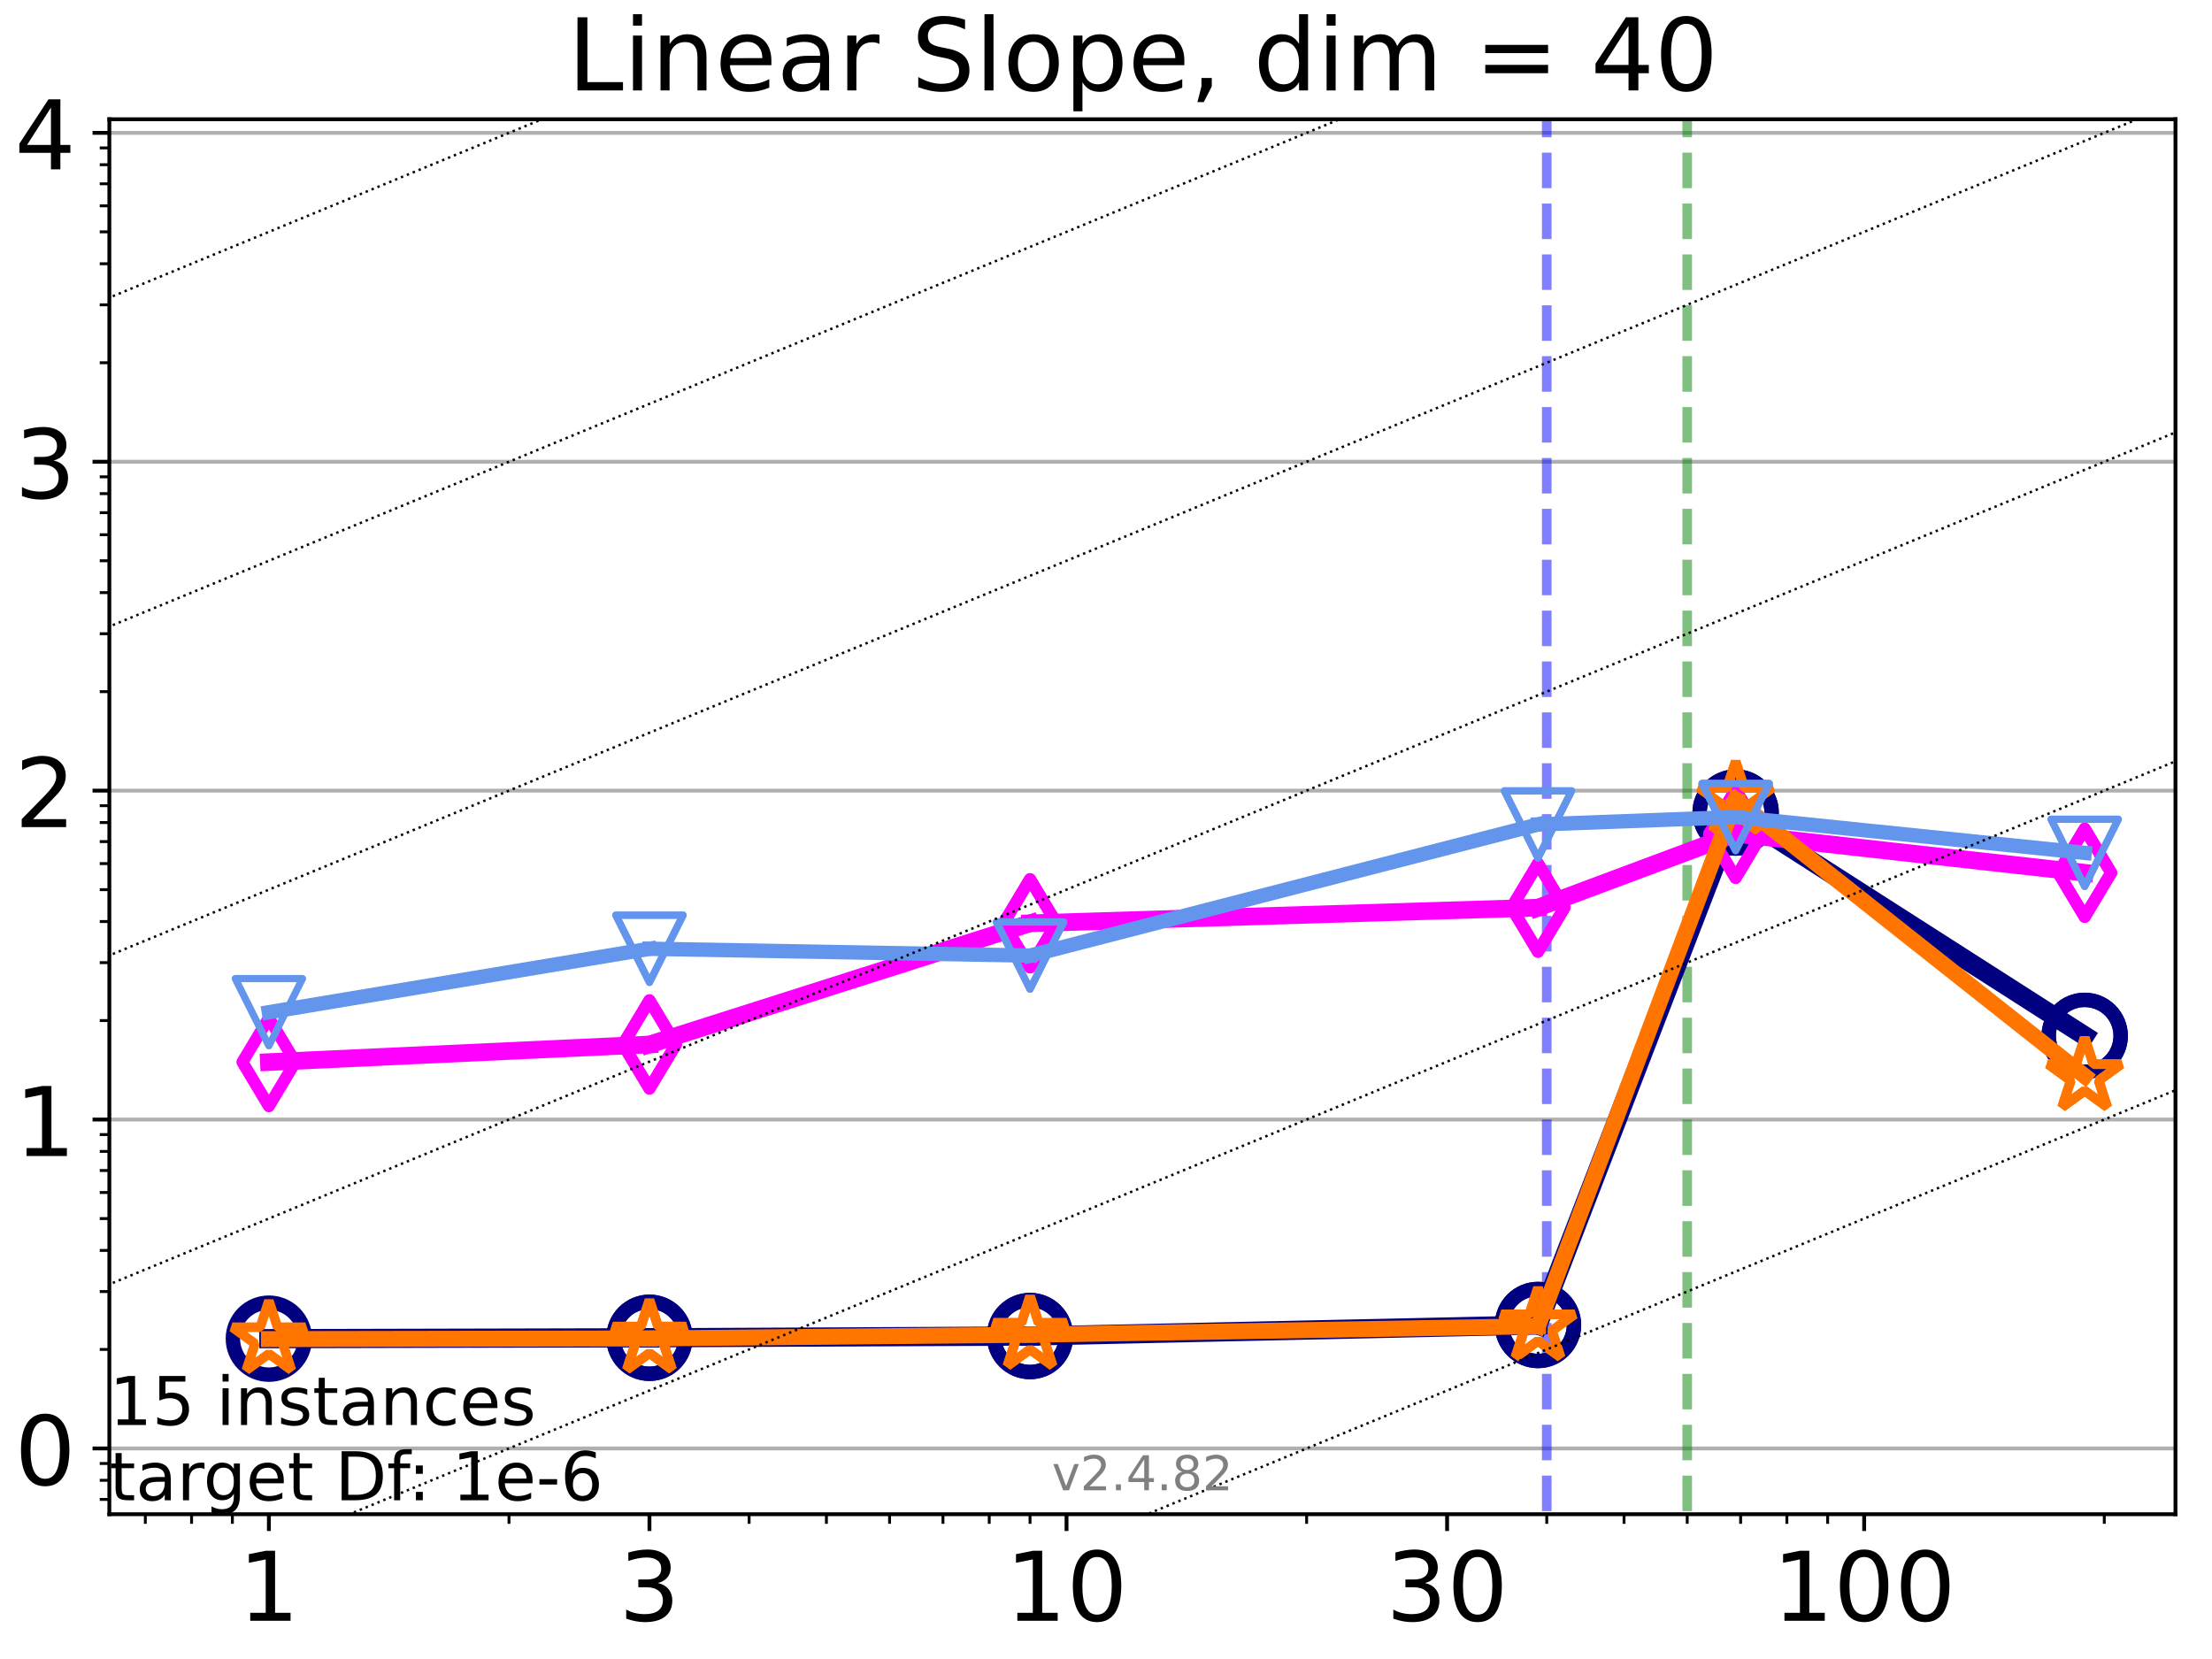 <?xml version="1.0" encoding="utf-8" standalone="no"?>
<!DOCTYPE svg PUBLIC "-//W3C//DTD SVG 1.1//EN"
  "http://www.w3.org/Graphics/SVG/1.1/DTD/svg11.dtd">
<!-- Created with matplotlib (https://matplotlib.org/) -->
<svg height="345.6pt" version="1.1" viewBox="0 0 460.8 345.6" width="460.8pt" xmlns="http://www.w3.org/2000/svg" xmlns:xlink="http://www.w3.org/1999/xlink">
 <defs>
  <style type="text/css">*{stroke-linecap:butt;stroke-linejoin:round;}</style>
 </defs>
 <g id="figure_1">
  <g id="patch_1">
   <path d="M 0 345.6 
L 460.8 345.6 
L 460.8 0 
L 0 0 
z
" style="fill:#ffffff;"/>
  </g>
  <g id="axes_1">
   <g id="patch_2">
    <path d="M 22.78 315.44 
L 453.192 315.44 
L 453.192 24.84 
L 22.78 24.84 
z
" style="fill:#ffffff;"/>
   </g>
   <g id="matplotlib.axis_1">
    <g id="xtick_1">
     <g id="line2d_1">
      <defs>
       <path d="M 0 0 
L 0 3.5 
" id="m6330039341" style="stroke:#000000;stroke-width:0.8;"/>
      </defs>
      <g>
       <use style="stroke:#000000;stroke-width:0.8;" x="56.013" xlink:href="#m6330039341" y="315.44"/>
      </g>
     </g>
     <g id="text_1">
      <!-- 1 -->
      <g transform="translate(49.65 337.637)scale(0.2 -0.2)">
       <defs>
        <path d="M 12.406 8.297 
L 28.516 8.297 
L 28.516 63.922 
L 10.984 60.406 
L 10.984 69.391 
L 28.422 72.906 
L 38.281 72.906 
L 38.281 8.297 
L 54.391 8.297 
L 54.391 0 
L 12.406 0 
z
" id="DejaVuSans-49"/>
       </defs>
       <use xlink:href="#DejaVuSans-49"/>
      </g>
     </g>
    </g>
    <g id="xtick_2">
     <g id="line2d_2">
      <g>
       <use style="stroke:#000000;stroke-width:0.8;" x="135.293" xlink:href="#m6330039341" y="315.44"/>
      </g>
     </g>
     <g id="text_2">
      <!-- 3 -->
      <g transform="translate(128.931 337.637)scale(0.2 -0.2)">
       <defs>
        <path d="M 40.578 39.312 
Q 47.656 37.797 51.625 33 
Q 55.609 28.219 55.609 21.188 
Q 55.609 10.406 48.188 4.484 
Q 40.766 -1.422 27.094 -1.422 
Q 22.516 -1.422 17.656 -0.516 
Q 12.797 0.391 7.625 2.203 
L 7.625 11.719 
Q 11.719 9.328 16.594 8.109 
Q 21.484 6.891 26.812 6.891 
Q 36.078 6.891 40.938 10.547 
Q 45.797 14.203 45.797 21.188 
Q 45.797 27.641 41.281 31.266 
Q 36.766 34.906 28.719 34.906 
L 20.219 34.906 
L 20.219 43.016 
L 29.109 43.016 
Q 36.375 43.016 40.234 45.922 
Q 44.094 48.828 44.094 54.297 
Q 44.094 59.906 40.109 62.906 
Q 36.141 65.922 28.719 65.922 
Q 24.656 65.922 20.016 65.031 
Q 15.375 64.156 9.812 62.312 
L 9.812 71.094 
Q 15.438 72.656 20.344 73.438 
Q 25.25 74.219 29.594 74.219 
Q 40.828 74.219 47.359 69.109 
Q 53.906 64.016 53.906 55.328 
Q 53.906 49.266 50.438 45.094 
Q 46.969 40.922 40.578 39.312 
z
" id="DejaVuSans-51"/>
       </defs>
       <use xlink:href="#DejaVuSans-51"/>
      </g>
     </g>
    </g>
    <g id="xtick_3">
     <g id="line2d_3">
      <g>
       <use style="stroke:#000000;stroke-width:0.8;" x="222.177" xlink:href="#m6330039341" y="315.44"/>
      </g>
     </g>
     <g id="text_3">
      <!-- 10 -->
      <g transform="translate(209.452 337.637)scale(0.2 -0.2)">
       <defs>
        <path d="M 31.781 66.406 
Q 24.172 66.406 20.328 58.906 
Q 16.5 51.422 16.5 36.375 
Q 16.5 21.391 20.328 13.891 
Q 24.172 6.391 31.781 6.391 
Q 39.453 6.391 43.281 13.891 
Q 47.125 21.391 47.125 36.375 
Q 47.125 51.422 43.281 58.906 
Q 39.453 66.406 31.781 66.406 
z
M 31.781 74.219 
Q 44.047 74.219 50.516 64.516 
Q 56.984 54.828 56.984 36.375 
Q 56.984 17.969 50.516 8.266 
Q 44.047 -1.422 31.781 -1.422 
Q 19.531 -1.422 13.062 8.266 
Q 6.594 17.969 6.594 36.375 
Q 6.594 54.828 13.062 64.516 
Q 19.531 74.219 31.781 74.219 
z
" id="DejaVuSans-48"/>
       </defs>
       <use xlink:href="#DejaVuSans-49"/>
       <use x="63.623" xlink:href="#DejaVuSans-48"/>
      </g>
     </g>
    </g>
    <g id="xtick_4">
     <g id="line2d_4">
      <g>
       <use style="stroke:#000000;stroke-width:0.8;" x="301.457" xlink:href="#m6330039341" y="315.44"/>
      </g>
     </g>
     <g id="text_4">
      <!-- 30 -->
      <g transform="translate(288.732 337.637)scale(0.2 -0.2)">
       <use xlink:href="#DejaVuSans-51"/>
       <use x="63.623" xlink:href="#DejaVuSans-48"/>
      </g>
     </g>
    </g>
    <g id="xtick_5">
     <g id="line2d_5">
      <g>
       <use style="stroke:#000000;stroke-width:0.8;" x="388.341" xlink:href="#m6330039341" y="315.44"/>
      </g>
     </g>
     <g id="text_5">
      <!-- 100 -->
      <g transform="translate(369.253 337.637)scale(0.2 -0.2)">
       <use xlink:href="#DejaVuSans-49"/>
       <use x="63.623" xlink:href="#DejaVuSans-48"/>
       <use x="127.246" xlink:href="#DejaVuSans-48"/>
      </g>
     </g>
    </g>
    <g id="xtick_6">
     <g id="line2d_6">
      <defs>
       <path d="M 0 0 
L 0 2 
" id="m40f0448a0d" style="stroke:#000000;stroke-width:0.6;"/>
      </defs>
      <g>
       <use style="stroke:#000000;stroke-width:0.6;" x="30.274" xlink:href="#m40f0448a0d" y="315.44"/>
      </g>
     </g>
    </g>
    <g id="xtick_7">
     <g id="line2d_7">
      <g>
       <use style="stroke:#000000;stroke-width:0.6;" x="39.91" xlink:href="#m40f0448a0d" y="315.44"/>
      </g>
     </g>
    </g>
    <g id="xtick_8">
     <g id="line2d_8">
      <g>
       <use style="stroke:#000000;stroke-width:0.6;" x="48.41" xlink:href="#m40f0448a0d" y="315.44"/>
      </g>
     </g>
    </g>
    <g id="xtick_9">
     <g id="line2d_9">
      <g>
       <use style="stroke:#000000;stroke-width:0.6;" x="106.033" xlink:href="#m40f0448a0d" y="315.44"/>
      </g>
     </g>
    </g>
    <g id="xtick_10">
     <g id="line2d_10">
      <g>
       <use style="stroke:#000000;stroke-width:0.6;" x="156.053" xlink:href="#m40f0448a0d" y="315.44"/>
      </g>
     </g>
    </g>
    <g id="xtick_11">
     <g id="line2d_11">
      <g>
       <use style="stroke:#000000;stroke-width:0.6;" x="172.156" xlink:href="#m40f0448a0d" y="315.44"/>
      </g>
     </g>
    </g>
    <g id="xtick_12">
     <g id="line2d_12">
      <g>
       <use style="stroke:#000000;stroke-width:0.6;" x="185.313" xlink:href="#m40f0448a0d" y="315.44"/>
      </g>
     </g>
    </g>
    <g id="xtick_13">
     <g id="line2d_13">
      <g>
       <use style="stroke:#000000;stroke-width:0.6;" x="196.438" xlink:href="#m40f0448a0d" y="315.44"/>
      </g>
     </g>
    </g>
    <g id="xtick_14">
     <g id="line2d_14">
      <g>
       <use style="stroke:#000000;stroke-width:0.6;" x="206.074" xlink:href="#m40f0448a0d" y="315.44"/>
      </g>
     </g>
    </g>
    <g id="xtick_15">
     <g id="line2d_15">
      <g>
       <use style="stroke:#000000;stroke-width:0.6;" x="214.574" xlink:href="#m40f0448a0d" y="315.44"/>
      </g>
     </g>
    </g>
    <g id="xtick_16">
     <g id="line2d_16">
      <g>
       <use style="stroke:#000000;stroke-width:0.6;" x="272.197" xlink:href="#m40f0448a0d" y="315.44"/>
      </g>
     </g>
    </g>
    <g id="xtick_17">
     <g id="line2d_17">
      <g>
       <use style="stroke:#000000;stroke-width:0.6;" x="322.217" xlink:href="#m40f0448a0d" y="315.44"/>
      </g>
     </g>
    </g>
    <g id="xtick_18">
     <g id="line2d_18">
      <g>
       <use style="stroke:#000000;stroke-width:0.6;" x="338.32" xlink:href="#m40f0448a0d" y="315.44"/>
      </g>
     </g>
    </g>
    <g id="xtick_19">
     <g id="line2d_19">
      <g>
       <use style="stroke:#000000;stroke-width:0.6;" x="351.477" xlink:href="#m40f0448a0d" y="315.44"/>
      </g>
     </g>
    </g>
    <g id="xtick_20">
     <g id="line2d_20">
      <g>
       <use style="stroke:#000000;stroke-width:0.6;" x="362.602" xlink:href="#m40f0448a0d" y="315.44"/>
      </g>
     </g>
    </g>
    <g id="xtick_21">
     <g id="line2d_21">
      <g>
       <use style="stroke:#000000;stroke-width:0.6;" x="372.238" xlink:href="#m40f0448a0d" y="315.44"/>
      </g>
     </g>
    </g>
    <g id="xtick_22">
     <g id="line2d_22">
      <g>
       <use style="stroke:#000000;stroke-width:0.6;" x="380.737" xlink:href="#m40f0448a0d" y="315.44"/>
      </g>
     </g>
    </g>
    <g id="xtick_23">
     <g id="line2d_23">
      <g>
       <use style="stroke:#000000;stroke-width:0.6;" x="438.361" xlink:href="#m40f0448a0d" y="315.44"/>
      </g>
     </g>
    </g>
   </g>
   <g id="matplotlib.axis_2">
    <g id="ytick_1">
     <g id="line2d_24">
      <path clip-path="url(#pb6b914e7ed)" d="M 22.78 301.737 
L 453.192 301.737 
" style="fill:none;stroke:#b0b0b0;stroke-linecap:square;stroke-width:0.8;"/>
     </g>
     <g id="line2d_25">
      <defs>
       <path d="M 0 0 
L -3.5 0 
" id="m42cdb765fe" style="stroke:#000000;stroke-width:0.8;"/>
      </defs>
      <g>
       <use style="stroke:#000000;stroke-width:0.8;" x="22.78" xlink:href="#m42cdb765fe" y="301.737"/>
      </g>
     </g>
     <g id="text_6">
      <!-- 0 -->
      <g transform="translate(3.055 309.335)scale(0.2 -0.2)">
       <use xlink:href="#DejaVuSans-48"/>
      </g>
     </g>
    </g>
    <g id="ytick_2">
     <g id="line2d_26">
      <path clip-path="url(#pb6b914e7ed)" d="M 22.78 233.222 
L 453.192 233.222 
" style="fill:none;stroke:#b0b0b0;stroke-linecap:square;stroke-width:0.8;"/>
     </g>
     <g id="line2d_27">
      <g>
       <use style="stroke:#000000;stroke-width:0.8;" x="22.78" xlink:href="#m42cdb765fe" y="233.222"/>
      </g>
     </g>
     <g id="text_7">
      <!-- 1 -->
      <g transform="translate(3.055 240.82)scale(0.2 -0.2)">
       <use xlink:href="#DejaVuSans-49"/>
      </g>
     </g>
    </g>
    <g id="ytick_3">
     <g id="line2d_28">
      <path clip-path="url(#pb6b914e7ed)" d="M 22.78 164.706 
L 453.192 164.706 
" style="fill:none;stroke:#b0b0b0;stroke-linecap:square;stroke-width:0.8;"/>
     </g>
     <g id="line2d_29">
      <g>
       <use style="stroke:#000000;stroke-width:0.8;" x="22.78" xlink:href="#m42cdb765fe" y="164.706"/>
      </g>
     </g>
     <g id="text_8">
      <!-- 2 -->
      <g transform="translate(3.055 172.305)scale(0.2 -0.2)">
       <defs>
        <path d="M 19.188 8.297 
L 53.609 8.297 
L 53.609 0 
L 7.328 0 
L 7.328 8.297 
Q 12.938 14.109 22.625 23.891 
Q 32.328 33.688 34.812 36.531 
Q 39.547 41.844 41.422 45.531 
Q 43.312 49.219 43.312 52.781 
Q 43.312 58.594 39.234 62.25 
Q 35.156 65.922 28.609 65.922 
Q 23.969 65.922 18.812 64.312 
Q 13.672 62.703 7.812 59.422 
L 7.812 69.391 
Q 13.766 71.781 18.938 73 
Q 24.125 74.219 28.422 74.219 
Q 39.75 74.219 46.484 68.547 
Q 53.219 62.891 53.219 53.422 
Q 53.219 48.922 51.531 44.891 
Q 49.859 40.875 45.406 35.406 
Q 44.188 33.984 37.641 27.219 
Q 31.109 20.453 19.188 8.297 
z
" id="DejaVuSans-50"/>
       </defs>
       <use xlink:href="#DejaVuSans-50"/>
      </g>
     </g>
    </g>
    <g id="ytick_4">
     <g id="line2d_30">
      <path clip-path="url(#pb6b914e7ed)" d="M 22.78 96.191 
L 453.192 96.191 
" style="fill:none;stroke:#b0b0b0;stroke-linecap:square;stroke-width:0.8;"/>
     </g>
     <g id="line2d_31">
      <g>
       <use style="stroke:#000000;stroke-width:0.8;" x="22.78" xlink:href="#m42cdb765fe" y="96.191"/>
      </g>
     </g>
     <g id="text_9">
      <!-- 3 -->
      <g transform="translate(3.055 103.79)scale(0.2 -0.2)">
       <use xlink:href="#DejaVuSans-51"/>
      </g>
     </g>
    </g>
    <g id="ytick_5">
     <g id="line2d_32">
      <path clip-path="url(#pb6b914e7ed)" d="M 22.78 27.676 
L 453.192 27.676 
" style="fill:none;stroke:#b0b0b0;stroke-linecap:square;stroke-width:0.8;"/>
     </g>
     <g id="line2d_33">
      <g>
       <use style="stroke:#000000;stroke-width:0.8;" x="22.78" xlink:href="#m42cdb765fe" y="27.676"/>
      </g>
     </g>
     <g id="text_10">
      <!-- 4 -->
      <g transform="translate(3.055 35.274)scale(0.2 -0.2)">
       <defs>
        <path d="M 37.797 64.312 
L 12.891 25.391 
L 37.797 25.391 
z
M 35.203 72.906 
L 47.609 72.906 
L 47.609 25.391 
L 58.016 25.391 
L 58.016 17.188 
L 47.609 17.188 
L 47.609 0 
L 37.797 0 
L 37.797 17.188 
L 4.891 17.188 
L 4.891 26.703 
z
" id="DejaVuSans-52"/>
       </defs>
       <use xlink:href="#DejaVuSans-52"/>
      </g>
     </g>
    </g>
    <g id="ytick_6">
     <g id="line2d_34">
      <defs>
       <path d="M 0 0 
L -2 0 
" id="mb165c5d492" style="stroke:#000000;stroke-width:0.6;"/>
      </defs>
      <g>
       <use style="stroke:#000000;stroke-width:0.6;" x="22.78" xlink:href="#mb165c5d492" y="312.35"/>
      </g>
     </g>
    </g>
    <g id="ytick_7">
     <g id="line2d_35">
      <g>
       <use style="stroke:#000000;stroke-width:0.6;" x="22.78" xlink:href="#mb165c5d492" y="308.377"/>
      </g>
     </g>
    </g>
    <g id="ytick_8">
     <g id="line2d_36">
      <g>
       <use style="stroke:#000000;stroke-width:0.6;" x="22.78" xlink:href="#mb165c5d492" y="304.872"/>
      </g>
     </g>
    </g>
    <g id="ytick_9">
     <g id="line2d_37">
      <g>
       <use style="stroke:#000000;stroke-width:0.6;" x="22.78" xlink:href="#mb165c5d492" y="281.112"/>
      </g>
     </g>
    </g>
    <g id="ytick_10">
     <g id="line2d_38">
      <g>
       <use style="stroke:#000000;stroke-width:0.6;" x="22.78" xlink:href="#mb165c5d492" y="269.047"/>
      </g>
     </g>
    </g>
    <g id="ytick_11">
     <g id="line2d_39">
      <g>
       <use style="stroke:#000000;stroke-width:0.6;" x="22.78" xlink:href="#mb165c5d492" y="260.487"/>
      </g>
     </g>
    </g>
    <g id="ytick_12">
     <g id="line2d_40">
      <g>
       <use style="stroke:#000000;stroke-width:0.6;" x="22.78" xlink:href="#mb165c5d492" y="253.847"/>
      </g>
     </g>
    </g>
    <g id="ytick_13">
     <g id="line2d_41">
      <g>
       <use style="stroke:#000000;stroke-width:0.6;" x="22.78" xlink:href="#mb165c5d492" y="248.422"/>
      </g>
     </g>
    </g>
    <g id="ytick_14">
     <g id="line2d_42">
      <g>
       <use style="stroke:#000000;stroke-width:0.6;" x="22.78" xlink:href="#mb165c5d492" y="243.835"/>
      </g>
     </g>
    </g>
    <g id="ytick_15">
     <g id="line2d_43">
      <g>
       <use style="stroke:#000000;stroke-width:0.6;" x="22.78" xlink:href="#mb165c5d492" y="239.862"/>
      </g>
     </g>
    </g>
    <g id="ytick_16">
     <g id="line2d_44">
      <g>
       <use style="stroke:#000000;stroke-width:0.6;" x="22.78" xlink:href="#mb165c5d492" y="236.357"/>
      </g>
     </g>
    </g>
    <g id="ytick_17">
     <g id="line2d_45">
      <g>
       <use style="stroke:#000000;stroke-width:0.6;" x="22.78" xlink:href="#mb165c5d492" y="212.597"/>
      </g>
     </g>
    </g>
    <g id="ytick_18">
     <g id="line2d_46">
      <g>
       <use style="stroke:#000000;stroke-width:0.6;" x="22.78" xlink:href="#mb165c5d492" y="200.532"/>
      </g>
     </g>
    </g>
    <g id="ytick_19">
     <g id="line2d_47">
      <g>
       <use style="stroke:#000000;stroke-width:0.6;" x="22.78" xlink:href="#mb165c5d492" y="191.971"/>
      </g>
     </g>
    </g>
    <g id="ytick_20">
     <g id="line2d_48">
      <g>
       <use style="stroke:#000000;stroke-width:0.6;" x="22.78" xlink:href="#mb165c5d492" y="185.332"/>
      </g>
     </g>
    </g>
    <g id="ytick_21">
     <g id="line2d_49">
      <g>
       <use style="stroke:#000000;stroke-width:0.6;" x="22.78" xlink:href="#mb165c5d492" y="179.907"/>
      </g>
     </g>
    </g>
    <g id="ytick_22">
     <g id="line2d_50">
      <g>
       <use style="stroke:#000000;stroke-width:0.6;" x="22.78" xlink:href="#mb165c5d492" y="175.32"/>
      </g>
     </g>
    </g>
    <g id="ytick_23">
     <g id="line2d_51">
      <g>
       <use style="stroke:#000000;stroke-width:0.6;" x="22.78" xlink:href="#mb165c5d492" y="171.346"/>
      </g>
     </g>
    </g>
    <g id="ytick_24">
     <g id="line2d_52">
      <g>
       <use style="stroke:#000000;stroke-width:0.6;" x="22.78" xlink:href="#mb165c5d492" y="167.842"/>
      </g>
     </g>
    </g>
    <g id="ytick_25">
     <g id="line2d_53">
      <g>
       <use style="stroke:#000000;stroke-width:0.6;" x="22.78" xlink:href="#mb165c5d492" y="144.081"/>
      </g>
     </g>
    </g>
    <g id="ytick_26">
     <g id="line2d_54">
      <g>
       <use style="stroke:#000000;stroke-width:0.6;" x="22.78" xlink:href="#mb165c5d492" y="132.016"/>
      </g>
     </g>
    </g>
    <g id="ytick_27">
     <g id="line2d_55">
      <g>
       <use style="stroke:#000000;stroke-width:0.6;" x="22.78" xlink:href="#mb165c5d492" y="123.456"/>
      </g>
     </g>
    </g>
    <g id="ytick_28">
     <g id="line2d_56">
      <g>
       <use style="stroke:#000000;stroke-width:0.6;" x="22.78" xlink:href="#mb165c5d492" y="116.816"/>
      </g>
     </g>
    </g>
    <g id="ytick_29">
     <g id="line2d_57">
      <g>
       <use style="stroke:#000000;stroke-width:0.6;" x="22.78" xlink:href="#mb165c5d492" y="111.391"/>
      </g>
     </g>
    </g>
    <g id="ytick_30">
     <g id="line2d_58">
      <g>
       <use style="stroke:#000000;stroke-width:0.6;" x="22.78" xlink:href="#mb165c5d492" y="106.804"/>
      </g>
     </g>
    </g>
    <g id="ytick_31">
     <g id="line2d_59">
      <g>
       <use style="stroke:#000000;stroke-width:0.6;" x="22.78" xlink:href="#mb165c5d492" y="102.831"/>
      </g>
     </g>
    </g>
    <g id="ytick_32">
     <g id="line2d_60">
      <g>
       <use style="stroke:#000000;stroke-width:0.6;" x="22.78" xlink:href="#mb165c5d492" y="99.326"/>
      </g>
     </g>
    </g>
    <g id="ytick_33">
     <g id="line2d_61">
      <g>
       <use style="stroke:#000000;stroke-width:0.6;" x="22.78" xlink:href="#mb165c5d492" y="75.566"/>
      </g>
     </g>
    </g>
    <g id="ytick_34">
     <g id="line2d_62">
      <g>
       <use style="stroke:#000000;stroke-width:0.6;" x="22.78" xlink:href="#mb165c5d492" y="63.501"/>
      </g>
     </g>
    </g>
    <g id="ytick_35">
     <g id="line2d_63">
      <g>
       <use style="stroke:#000000;stroke-width:0.6;" x="22.78" xlink:href="#mb165c5d492" y="54.941"/>
      </g>
     </g>
    </g>
    <g id="ytick_36">
     <g id="line2d_64">
      <g>
       <use style="stroke:#000000;stroke-width:0.6;" x="22.78" xlink:href="#mb165c5d492" y="48.301"/>
      </g>
     </g>
    </g>
    <g id="ytick_37">
     <g id="line2d_65">
      <g>
       <use style="stroke:#000000;stroke-width:0.6;" x="22.78" xlink:href="#mb165c5d492" y="42.876"/>
      </g>
     </g>
    </g>
    <g id="ytick_38">
     <g id="line2d_66">
      <g>
       <use style="stroke:#000000;stroke-width:0.6;" x="22.78" xlink:href="#mb165c5d492" y="38.289"/>
      </g>
     </g>
    </g>
    <g id="ytick_39">
     <g id="line2d_67">
      <g>
       <use style="stroke:#000000;stroke-width:0.6;" x="22.78" xlink:href="#mb165c5d492" y="34.316"/>
      </g>
     </g>
    </g>
    <g id="ytick_40">
     <g id="line2d_68">
      <g>
       <use style="stroke:#000000;stroke-width:0.6;" x="22.78" xlink:href="#mb165c5d492" y="30.811"/>
      </g>
     </g>
    </g>
   </g>
   <g id="LineCollection_1">
    <path clip-path="url(#pb6b914e7ed)" d="M 322.217 346.6 
L 322.217 24.84 
" style="fill:none;stroke:#0000ff;stroke-dasharray:7.4,3.2;stroke-dashoffset:0;stroke-opacity:0.5;stroke-width:2;"/>
   </g>
   <g id="LineCollection_2">
    <path clip-path="url(#pb6b914e7ed)" d="M 351.477 346.6 
L 351.477 24.84 
" style="fill:none;stroke:#008000;stroke-dasharray:7.4,3.2;stroke-dashoffset:0;stroke-opacity:0.5;stroke-width:2;"/>
   </g>
   <g id="line2d_69">
    <path clip-path="url(#pb6b914e7ed)" d="M 56.013 278.868 
L 135.293 278.684 
" style="fill:none;stroke:#000080;stroke-linecap:square;stroke-width:4;"/>
    <defs>
     <path d="M 0 7.5 
C 1.989 7.5 3.897 6.71 5.303 5.303 
C 6.71 3.897 7.5 1.989 7.5 0 
C 7.5 -1.989 6.71 -3.897 5.303 -5.303 
C 3.897 -6.71 1.989 -7.5 0 -7.5 
C -1.989 -7.5 -3.897 -6.71 -5.303 -5.303 
C -6.71 -3.897 -7.5 -1.989 -7.5 0 
C -7.5 1.989 -6.71 3.897 -5.303 5.303 
C -3.897 6.71 -1.989 7.5 0 7.5 
z
" id="m4e0fa4a7bd" style="stroke:#000080;stroke-width:3;"/>
    </defs>
    <g clip-path="url(#pb6b914e7ed)">
     <use style="fill-opacity:0;stroke:#000080;stroke-width:3;" x="56.013" xlink:href="#m4e0fa4a7bd" y="278.868"/>
     <use style="fill-opacity:0;stroke:#000080;stroke-width:3;" x="135.293" xlink:href="#m4e0fa4a7bd" y="278.684"/>
    </g>
   </g>
   <g id="line2d_70">
    <path clip-path="url(#pb6b914e7ed)" d="M 135.293 278.684 
L 214.574 278.321 
" style="fill:none;stroke:#000080;stroke-linecap:square;stroke-width:4;"/>
    <g clip-path="url(#pb6b914e7ed)">
     <use style="fill-opacity:0;stroke:#000080;stroke-width:3;" x="135.293" xlink:href="#m4e0fa4a7bd" y="278.684"/>
     <use style="fill-opacity:0;stroke:#000080;stroke-width:3;" x="214.574" xlink:href="#m4e0fa4a7bd" y="278.321"/>
    </g>
   </g>
   <g id="line2d_71">
    <path clip-path="url(#pb6b914e7ed)" d="M 214.574 278.321 
L 320.39 276.019 
" style="fill:none;stroke:#000080;stroke-linecap:square;stroke-width:4;"/>
    <g clip-path="url(#pb6b914e7ed)">
     <use style="fill-opacity:0;stroke:#000080;stroke-width:3;" x="214.574" xlink:href="#m4e0fa4a7bd" y="278.321"/>
     <use style="fill-opacity:0;stroke:#000080;stroke-width:3;" x="320.39" xlink:href="#m4e0fa4a7bd" y="276.019"/>
    </g>
   </g>
   <g id="line2d_72">
    <path clip-path="url(#pb6b914e7ed)" d="M 320.39 276.019 
L 361.563 169.268 
" style="fill:none;stroke:#000080;stroke-linecap:square;stroke-width:4;"/>
    <g clip-path="url(#pb6b914e7ed)">
     <use style="fill-opacity:0;stroke:#000080;stroke-width:3;" x="320.39" xlink:href="#m4e0fa4a7bd" y="276.019"/>
     <use style="fill-opacity:0;stroke:#000080;stroke-width:3;" x="361.563" xlink:href="#m4e0fa4a7bd" y="169.268"/>
    </g>
   </g>
   <g id="line2d_73">
    <path clip-path="url(#pb6b914e7ed)" d="M 361.563 169.268 
L 434.279 215.79 
" style="fill:none;stroke:#000080;stroke-linecap:square;stroke-width:4;"/>
    <g clip-path="url(#pb6b914e7ed)">
     <use style="fill-opacity:0;stroke:#000080;stroke-width:3;" x="361.563" xlink:href="#m4e0fa4a7bd" y="169.268"/>
     <use style="fill-opacity:0;stroke:#000080;stroke-width:3;" x="434.279" xlink:href="#m4e0fa4a7bd" y="215.79"/>
    </g>
   </g>
   <g id="line2d_74">
    <path clip-path="url(#pb6b914e7ed)" d="M 434.279 215.79 
" style="fill:none;stroke:#000080;stroke-linecap:square;stroke-width:4;"/>
    <g clip-path="url(#pb6b914e7ed)">
     <use style="fill-opacity:0;stroke:#000080;stroke-width:3;" x="434.279" xlink:href="#m4e0fa4a7bd" y="215.79"/>
    </g>
   </g>
   <g id="line2d_75"/>
   <g id="line2d_76">
    <path clip-path="url(#pb6b914e7ed)" d="M 56.013 221.253 
L 135.293 217.582 
" style="fill:none;stroke:#ff00ff;stroke-linecap:square;stroke-width:3.667;"/>
    <defs>
     <path d="M -0 9.192 
L 5.515 0 
L 0 -9.192 
L -5.515 -0 
z
" id="mfe9dd7e235" style="stroke:#ff00ff;stroke-linejoin:miter;stroke-width:2.5;"/>
    </defs>
    <g clip-path="url(#pb6b914e7ed)">
     <use style="fill-opacity:0;stroke:#ff00ff;stroke-linejoin:miter;stroke-width:2.5;" x="56.013" xlink:href="#mfe9dd7e235" y="221.253"/>
     <use style="fill-opacity:0;stroke:#ff00ff;stroke-linejoin:miter;stroke-width:2.5;" x="135.293" xlink:href="#mfe9dd7e235" y="217.582"/>
    </g>
   </g>
   <g id="line2d_77">
    <path clip-path="url(#pb6b914e7ed)" d="M 135.293 217.582 
L 214.574 192.336 
" style="fill:none;stroke:#ff00ff;stroke-linecap:square;stroke-width:3.667;"/>
    <g clip-path="url(#pb6b914e7ed)">
     <use style="fill-opacity:0;stroke:#ff00ff;stroke-linejoin:miter;stroke-width:2.5;" x="135.293" xlink:href="#mfe9dd7e235" y="217.582"/>
     <use style="fill-opacity:0;stroke:#ff00ff;stroke-linejoin:miter;stroke-width:2.5;" x="214.574" xlink:href="#mfe9dd7e235" y="192.336"/>
    </g>
   </g>
   <g id="line2d_78">
    <path clip-path="url(#pb6b914e7ed)" d="M 214.574 192.336 
L 320.39 189.078 
" style="fill:none;stroke:#ff00ff;stroke-linecap:square;stroke-width:3.667;"/>
    <g clip-path="url(#pb6b914e7ed)">
     <use style="fill-opacity:0;stroke:#ff00ff;stroke-linejoin:miter;stroke-width:2.5;" x="214.574" xlink:href="#mfe9dd7e235" y="192.336"/>
     <use style="fill-opacity:0;stroke:#ff00ff;stroke-linejoin:miter;stroke-width:2.5;" x="320.39" xlink:href="#mfe9dd7e235" y="189.078"/>
    </g>
   </g>
   <g id="line2d_79">
    <path clip-path="url(#pb6b914e7ed)" d="M 320.39 189.078 
L 361.563 173.698 
" style="fill:none;stroke:#ff00ff;stroke-linecap:square;stroke-width:3.667;"/>
    <g clip-path="url(#pb6b914e7ed)">
     <use style="fill-opacity:0;stroke:#ff00ff;stroke-linejoin:miter;stroke-width:2.5;" x="320.39" xlink:href="#mfe9dd7e235" y="189.078"/>
     <use style="fill-opacity:0;stroke:#ff00ff;stroke-linejoin:miter;stroke-width:2.5;" x="361.563" xlink:href="#mfe9dd7e235" y="173.698"/>
    </g>
   </g>
   <g id="line2d_80">
    <path clip-path="url(#pb6b914e7ed)" d="M 361.563 173.698 
L 434.279 181.813 
" style="fill:none;stroke:#ff00ff;stroke-linecap:square;stroke-width:3.667;"/>
    <g clip-path="url(#pb6b914e7ed)">
     <use style="fill-opacity:0;stroke:#ff00ff;stroke-linejoin:miter;stroke-width:2.5;" x="361.563" xlink:href="#mfe9dd7e235" y="173.698"/>
     <use style="fill-opacity:0;stroke:#ff00ff;stroke-linejoin:miter;stroke-width:2.5;" x="434.279" xlink:href="#mfe9dd7e235" y="181.813"/>
    </g>
   </g>
   <g id="line2d_81">
    <path clip-path="url(#pb6b914e7ed)" d="M 434.279 181.813 
" style="fill:none;stroke:#ff00ff;stroke-linecap:square;stroke-width:3.667;"/>
    <g clip-path="url(#pb6b914e7ed)">
     <use style="fill-opacity:0;stroke:#ff00ff;stroke-linejoin:miter;stroke-width:2.5;" x="434.279" xlink:href="#mfe9dd7e235" y="181.813"/>
    </g>
   </g>
   <g id="line2d_82"/>
   <g id="line2d_83">
    <path clip-path="url(#pb6b914e7ed)" d="M 56.013 278.96 
L 135.293 278.822 
" style="fill:none;stroke:#ff7500;stroke-linecap:square;stroke-width:3.333;"/>
    <defs>
     <path d="M 0 -8 
L -1.796 -2.472 
L -7.608 -2.472 
L -2.906 0.944 
L -4.702 6.472 
L -0 3.056 
L 4.702 6.472 
L 2.906 0.944 
L 7.608 -2.472 
L 1.796 -2.472 
z
" id="me948bfb197" style="stroke:#ff7500;stroke-linejoin:bevel;stroke-width:2;"/>
    </defs>
    <g clip-path="url(#pb6b914e7ed)">
     <use style="fill-opacity:0;stroke:#ff7500;stroke-linejoin:bevel;stroke-width:2;" x="56.013" xlink:href="#me948bfb197" y="278.96"/>
     <use style="fill-opacity:0;stroke:#ff7500;stroke-linejoin:bevel;stroke-width:2;" x="135.293" xlink:href="#me948bfb197" y="278.822"/>
    </g>
   </g>
   <g id="line2d_84">
    <path clip-path="url(#pb6b914e7ed)" d="M 135.293 278.822 
L 214.574 278.051 
" style="fill:none;stroke:#ff7500;stroke-linecap:square;stroke-width:3.333;"/>
    <g clip-path="url(#pb6b914e7ed)">
     <use style="fill-opacity:0;stroke:#ff7500;stroke-linejoin:bevel;stroke-width:2;" x="135.293" xlink:href="#me948bfb197" y="278.822"/>
     <use style="fill-opacity:0;stroke:#ff7500;stroke-linejoin:bevel;stroke-width:2;" x="214.574" xlink:href="#me948bfb197" y="278.051"/>
    </g>
   </g>
   <g id="line2d_85">
    <path clip-path="url(#pb6b914e7ed)" d="M 214.574 278.051 
L 320.39 276.271 
" style="fill:none;stroke:#ff7500;stroke-linecap:square;stroke-width:3.333;"/>
    <g clip-path="url(#pb6b914e7ed)">
     <use style="fill-opacity:0;stroke:#ff7500;stroke-linejoin:bevel;stroke-width:2;" x="214.574" xlink:href="#me948bfb197" y="278.051"/>
     <use style="fill-opacity:0;stroke:#ff7500;stroke-linejoin:bevel;stroke-width:2;" x="320.39" xlink:href="#me948bfb197" y="276.271"/>
    </g>
   </g>
   <g id="line2d_86">
    <path clip-path="url(#pb6b914e7ed)" d="M 320.39 276.271 
L 361.563 166.619 
" style="fill:none;stroke:#ff7500;stroke-linecap:square;stroke-width:3.333;"/>
    <g clip-path="url(#pb6b914e7ed)">
     <use style="fill-opacity:0;stroke:#ff7500;stroke-linejoin:bevel;stroke-width:2;" x="320.39" xlink:href="#me948bfb197" y="276.271"/>
     <use style="fill-opacity:0;stroke:#ff7500;stroke-linejoin:bevel;stroke-width:2;" x="361.563" xlink:href="#me948bfb197" y="166.619"/>
    </g>
   </g>
   <g id="line2d_87">
    <path clip-path="url(#pb6b914e7ed)" d="M 361.563 166.619 
L 434.279 224.156 
" style="fill:none;stroke:#ff7500;stroke-linecap:square;stroke-width:3.333;"/>
    <g clip-path="url(#pb6b914e7ed)">
     <use style="fill-opacity:0;stroke:#ff7500;stroke-linejoin:bevel;stroke-width:2;" x="361.563" xlink:href="#me948bfb197" y="166.619"/>
     <use style="fill-opacity:0;stroke:#ff7500;stroke-linejoin:bevel;stroke-width:2;" x="434.279" xlink:href="#me948bfb197" y="224.156"/>
    </g>
   </g>
   <g id="line2d_88">
    <path clip-path="url(#pb6b914e7ed)" d="M 434.279 224.156 
" style="fill:none;stroke:#ff7500;stroke-linecap:square;stroke-width:3.333;"/>
    <g clip-path="url(#pb6b914e7ed)">
     <use style="fill-opacity:0;stroke:#ff7500;stroke-linejoin:bevel;stroke-width:2;" x="434.279" xlink:href="#me948bfb197" y="224.156"/>
    </g>
   </g>
   <g id="line2d_89"/>
   <g id="line2d_90">
    <path clip-path="url(#pb6b914e7ed)" d="M 56.013 210.863 
L 135.293 197.645 
" style="fill:none;stroke:#6495ed;stroke-linecap:square;stroke-width:3;"/>
    <defs>
     <path d="M -0 7 
L 7 -7 
L -7 -7 
z
" id="m8a5af0e39e" style="stroke:#6495ed;stroke-linejoin:miter;stroke-width:1.5;"/>
    </defs>
    <g clip-path="url(#pb6b914e7ed)">
     <use style="fill-opacity:0;stroke:#6495ed;stroke-linejoin:miter;stroke-width:1.5;" x="56.013" xlink:href="#m8a5af0e39e" y="210.863"/>
     <use style="fill-opacity:0;stroke:#6495ed;stroke-linejoin:miter;stroke-width:1.5;" x="135.293" xlink:href="#m8a5af0e39e" y="197.645"/>
    </g>
   </g>
   <g id="line2d_91">
    <path clip-path="url(#pb6b914e7ed)" d="M 135.293 197.645 
L 214.574 199.066 
" style="fill:none;stroke:#6495ed;stroke-linecap:square;stroke-width:3;"/>
    <g clip-path="url(#pb6b914e7ed)">
     <use style="fill-opacity:0;stroke:#6495ed;stroke-linejoin:miter;stroke-width:1.5;" x="135.293" xlink:href="#m8a5af0e39e" y="197.645"/>
     <use style="fill-opacity:0;stroke:#6495ed;stroke-linejoin:miter;stroke-width:1.5;" x="214.574" xlink:href="#m8a5af0e39e" y="199.066"/>
    </g>
   </g>
   <g id="line2d_92">
    <path clip-path="url(#pb6b914e7ed)" d="M 214.574 199.066 
L 320.39 171.754 
" style="fill:none;stroke:#6495ed;stroke-linecap:square;stroke-width:3;"/>
    <g clip-path="url(#pb6b914e7ed)">
     <use style="fill-opacity:0;stroke:#6495ed;stroke-linejoin:miter;stroke-width:1.5;" x="214.574" xlink:href="#m8a5af0e39e" y="199.066"/>
     <use style="fill-opacity:0;stroke:#6495ed;stroke-linejoin:miter;stroke-width:1.5;" x="320.39" xlink:href="#m8a5af0e39e" y="171.754"/>
    </g>
   </g>
   <g id="line2d_93">
    <path clip-path="url(#pb6b914e7ed)" d="M 320.39 171.754 
L 361.563 170.21 
" style="fill:none;stroke:#6495ed;stroke-linecap:square;stroke-width:3;"/>
    <g clip-path="url(#pb6b914e7ed)">
     <use style="fill-opacity:0;stroke:#6495ed;stroke-linejoin:miter;stroke-width:1.5;" x="320.39" xlink:href="#m8a5af0e39e" y="171.754"/>
     <use style="fill-opacity:0;stroke:#6495ed;stroke-linejoin:miter;stroke-width:1.5;" x="361.563" xlink:href="#m8a5af0e39e" y="170.21"/>
    </g>
   </g>
   <g id="line2d_94">
    <path clip-path="url(#pb6b914e7ed)" d="M 361.563 170.21 
L 434.279 177.665 
" style="fill:none;stroke:#6495ed;stroke-linecap:square;stroke-width:3;"/>
    <g clip-path="url(#pb6b914e7ed)">
     <use style="fill-opacity:0;stroke:#6495ed;stroke-linejoin:miter;stroke-width:1.5;" x="361.563" xlink:href="#m8a5af0e39e" y="170.21"/>
     <use style="fill-opacity:0;stroke:#6495ed;stroke-linejoin:miter;stroke-width:1.5;" x="434.279" xlink:href="#m8a5af0e39e" y="177.665"/>
    </g>
   </g>
   <g id="line2d_95">
    <path clip-path="url(#pb6b914e7ed)" d="M 434.279 177.665 
" style="fill:none;stroke:#6495ed;stroke-linecap:square;stroke-width:3;"/>
    <g clip-path="url(#pb6b914e7ed)">
     <use style="fill-opacity:0;stroke:#6495ed;stroke-linejoin:miter;stroke-width:1.5;" x="434.279" xlink:href="#m8a5af0e39e" y="177.665"/>
    </g>
   </g>
   <g id="line2d_96"/>
   <g id="line2d_97">
    <path clip-path="url(#pb6b914e7ed)" d="M 163.395 346.6 
L 461.8 223.557 
" style="fill:none;stroke:#000000;stroke-dasharray:0.5,0.825;stroke-dashoffset:0;stroke-width:0.5;"/>
   </g>
   <g id="line2d_98">
    <path clip-path="url(#pb6b914e7ed)" d="M -1 345.87 
L 461.8 155.042 
" style="fill:none;stroke:#000000;stroke-dasharray:0.5,0.825;stroke-dashoffset:0;stroke-width:0.5;"/>
   </g>
   <g id="line2d_99">
    <path clip-path="url(#pb6b914e7ed)" d="M -1 277.355 
L 461.8 86.527 
" style="fill:none;stroke:#000000;stroke-dasharray:0.5,0.825;stroke-dashoffset:0;stroke-width:0.5;"/>
   </g>
   <g id="line2d_100">
    <path clip-path="url(#pb6b914e7ed)" d="M -1 208.84 
L 461.8 18.011 
" style="fill:none;stroke:#000000;stroke-dasharray:0.5,0.825;stroke-dashoffset:0;stroke-width:0.5;"/>
   </g>
   <g id="line2d_101">
    <path clip-path="url(#pb6b914e7ed)" d="M -1 140.325 
L 341.743 -1 
" style="fill:none;stroke:#000000;stroke-dasharray:0.5,0.825;stroke-dashoffset:0;stroke-width:0.5;"/>
   </g>
   <g id="line2d_102">
    <path clip-path="url(#pb6b914e7ed)" d="M -1 71.81 
L 175.579 -1 
" style="fill:none;stroke:#000000;stroke-dasharray:0.5,0.825;stroke-dashoffset:0;stroke-width:0.5;"/>
   </g>
   <g id="line2d_103">
    <path clip-path="url(#pb6b914e7ed)" d="M -1 3.294 
L 9.415 -1 
" style="fill:none;stroke:#000000;stroke-dasharray:0.5,0.825;stroke-dashoffset:0;stroke-width:0.5;"/>
   </g>
   <g id="line2d_104">
    <path clip-path="url(#pb6b914e7ed)" style="fill:none;stroke:#000000;stroke-dasharray:0.5,0.825;stroke-dashoffset:0;stroke-width:0.5;"/>
   </g>
   <g id="line2d_105">
    <path clip-path="url(#pb6b914e7ed)" style="fill:none;stroke:#000000;stroke-dasharray:0.5,0.825;stroke-dashoffset:0;stroke-width:0.5;"/>
   </g>
   <g id="patch_3">
    <path d="M 22.78 315.44 
L 22.78 24.84 
" style="fill:none;stroke:#000000;stroke-linecap:square;stroke-linejoin:miter;stroke-width:0.8;"/>
   </g>
   <g id="patch_4">
    <path d="M 453.192 315.44 
L 453.192 24.84 
" style="fill:none;stroke:#000000;stroke-linecap:square;stroke-linejoin:miter;stroke-width:0.8;"/>
   </g>
   <g id="patch_5">
    <path d="M 22.78 315.44 
L 453.192 315.44 
" style="fill:none;stroke:#000000;stroke-linecap:square;stroke-linejoin:miter;stroke-width:0.8;"/>
   </g>
   <g id="patch_6">
    <path d="M 22.78 24.84 
L 453.192 24.84 
" style="fill:none;stroke:#000000;stroke-linecap:square;stroke-linejoin:miter;stroke-width:0.8;"/>
   </g>
   <g id="text_11">
    <!-- 15 instances -->
    <g transform="translate(22.78 296.851)scale(0.14 -0.14)">
     <defs>
      <path d="M 10.797 72.906 
L 49.516 72.906 
L 49.516 64.594 
L 19.828 64.594 
L 19.828 46.734 
Q 21.969 47.469 24.109 47.828 
Q 26.266 48.188 28.422 48.188 
Q 40.625 48.188 47.75 41.5 
Q 54.891 34.812 54.891 23.391 
Q 54.891 11.625 47.562 5.094 
Q 40.234 -1.422 26.906 -1.422 
Q 22.312 -1.422 17.547 -0.641 
Q 12.797 0.141 7.719 1.703 
L 7.719 11.625 
Q 12.109 9.234 16.797 8.062 
Q 21.484 6.891 26.703 6.891 
Q 35.156 6.891 40.078 11.328 
Q 45.016 15.766 45.016 23.391 
Q 45.016 31 40.078 35.438 
Q 35.156 39.891 26.703 39.891 
Q 22.75 39.891 18.812 39.016 
Q 14.891 38.141 10.797 36.281 
z
" id="DejaVuSans-53"/>
      <path id="DejaVuSans-32"/>
      <path d="M 9.422 54.688 
L 18.406 54.688 
L 18.406 0 
L 9.422 0 
z
M 9.422 75.984 
L 18.406 75.984 
L 18.406 64.594 
L 9.422 64.594 
z
" id="DejaVuSans-105"/>
      <path d="M 54.891 33.016 
L 54.891 0 
L 45.906 0 
L 45.906 32.719 
Q 45.906 40.484 42.875 44.328 
Q 39.844 48.188 33.797 48.188 
Q 26.516 48.188 22.312 43.547 
Q 18.109 38.922 18.109 30.906 
L 18.109 0 
L 9.078 0 
L 9.078 54.688 
L 18.109 54.688 
L 18.109 46.188 
Q 21.344 51.125 25.703 53.562 
Q 30.078 56 35.797 56 
Q 45.219 56 50.047 50.172 
Q 54.891 44.344 54.891 33.016 
z
" id="DejaVuSans-110"/>
      <path d="M 44.281 53.078 
L 44.281 44.578 
Q 40.484 46.531 36.375 47.5 
Q 32.281 48.484 27.875 48.484 
Q 21.188 48.484 17.844 46.438 
Q 14.5 44.391 14.5 40.281 
Q 14.5 37.156 16.891 35.375 
Q 19.281 33.594 26.516 31.984 
L 29.594 31.297 
Q 39.156 29.25 43.188 25.516 
Q 47.219 21.781 47.219 15.094 
Q 47.219 7.469 41.188 3.016 
Q 35.156 -1.422 24.609 -1.422 
Q 20.219 -1.422 15.453 -0.562 
Q 10.688 0.297 5.422 2 
L 5.422 11.281 
Q 10.406 8.688 15.234 7.391 
Q 20.062 6.109 24.812 6.109 
Q 31.156 6.109 34.562 8.281 
Q 37.984 10.453 37.984 14.406 
Q 37.984 18.062 35.516 20.016 
Q 33.062 21.969 24.703 23.781 
L 21.578 24.516 
Q 13.234 26.266 9.516 29.906 
Q 5.812 33.547 5.812 39.891 
Q 5.812 47.609 11.281 51.797 
Q 16.75 56 26.812 56 
Q 31.781 56 36.172 55.266 
Q 40.578 54.547 44.281 53.078 
z
" id="DejaVuSans-115"/>
      <path d="M 18.312 70.219 
L 18.312 54.688 
L 36.812 54.688 
L 36.812 47.703 
L 18.312 47.703 
L 18.312 18.016 
Q 18.312 11.328 20.141 9.422 
Q 21.969 7.516 27.594 7.516 
L 36.812 7.516 
L 36.812 0 
L 27.594 0 
Q 17.188 0 13.234 3.875 
Q 9.281 7.766 9.281 18.016 
L 9.281 47.703 
L 2.688 47.703 
L 2.688 54.688 
L 9.281 54.688 
L 9.281 70.219 
z
" id="DejaVuSans-116"/>
      <path d="M 34.281 27.484 
Q 23.391 27.484 19.188 25 
Q 14.984 22.516 14.984 16.5 
Q 14.984 11.719 18.141 8.906 
Q 21.297 6.109 26.703 6.109 
Q 34.188 6.109 38.703 11.406 
Q 43.219 16.703 43.219 25.484 
L 43.219 27.484 
z
M 52.203 31.203 
L 52.203 0 
L 43.219 0 
L 43.219 8.297 
Q 40.141 3.328 35.547 0.953 
Q 30.953 -1.422 24.312 -1.422 
Q 15.922 -1.422 10.953 3.297 
Q 6 8.016 6 15.922 
Q 6 25.141 12.172 29.828 
Q 18.359 34.516 30.609 34.516 
L 43.219 34.516 
L 43.219 35.406 
Q 43.219 41.609 39.141 45 
Q 35.062 48.391 27.688 48.391 
Q 23 48.391 18.547 47.266 
Q 14.109 46.141 10.016 43.891 
L 10.016 52.203 
Q 14.938 54.109 19.578 55.047 
Q 24.219 56 28.609 56 
Q 40.484 56 46.344 49.844 
Q 52.203 43.703 52.203 31.203 
z
" id="DejaVuSans-97"/>
      <path d="M 48.781 52.594 
L 48.781 44.188 
Q 44.969 46.297 41.141 47.344 
Q 37.312 48.391 33.406 48.391 
Q 24.656 48.391 19.812 42.844 
Q 14.984 37.312 14.984 27.297 
Q 14.984 17.281 19.812 11.734 
Q 24.656 6.203 33.406 6.203 
Q 37.312 6.203 41.141 7.25 
Q 44.969 8.297 48.781 10.406 
L 48.781 2.094 
Q 45.016 0.344 40.984 -0.531 
Q 36.969 -1.422 32.422 -1.422 
Q 20.062 -1.422 12.781 6.344 
Q 5.516 14.109 5.516 27.297 
Q 5.516 40.672 12.859 48.328 
Q 20.219 56 33.016 56 
Q 37.156 56 41.109 55.141 
Q 45.062 54.297 48.781 52.594 
z
" id="DejaVuSans-99"/>
      <path d="M 56.203 29.594 
L 56.203 25.203 
L 14.891 25.203 
Q 15.484 15.922 20.484 11.062 
Q 25.484 6.203 34.422 6.203 
Q 39.594 6.203 44.453 7.469 
Q 49.312 8.734 54.109 11.281 
L 54.109 2.781 
Q 49.266 0.734 44.188 -0.344 
Q 39.109 -1.422 33.891 -1.422 
Q 20.797 -1.422 13.156 6.188 
Q 5.516 13.812 5.516 26.812 
Q 5.516 40.234 12.766 48.109 
Q 20.016 56 32.328 56 
Q 43.359 56 49.781 48.891 
Q 56.203 41.797 56.203 29.594 
z
M 47.219 32.234 
Q 47.125 39.594 43.094 43.984 
Q 39.062 48.391 32.422 48.391 
Q 24.906 48.391 20.391 44.141 
Q 15.875 39.891 15.188 32.172 
z
" id="DejaVuSans-101"/>
     </defs>
     <use xlink:href="#DejaVuSans-49"/>
     <use x="63.623" xlink:href="#DejaVuSans-53"/>
     <use x="127.246" xlink:href="#DejaVuSans-32"/>
     <use x="159.033" xlink:href="#DejaVuSans-105"/>
     <use x="186.816" xlink:href="#DejaVuSans-110"/>
     <use x="250.195" xlink:href="#DejaVuSans-115"/>
     <use x="302.295" xlink:href="#DejaVuSans-116"/>
     <use x="341.504" xlink:href="#DejaVuSans-97"/>
     <use x="402.783" xlink:href="#DejaVuSans-110"/>
     <use x="466.162" xlink:href="#DejaVuSans-99"/>
     <use x="521.143" xlink:href="#DejaVuSans-101"/>
     <use x="582.666" xlink:href="#DejaVuSans-115"/>
    </g>
    <!-- target Df: 1e-6 -->
    <g transform="translate(22.78 312.528)scale(0.14 -0.14)">
     <defs>
      <path d="M 41.109 46.297 
Q 39.594 47.172 37.812 47.578 
Q 36.031 48 33.891 48 
Q 26.266 48 22.188 43.047 
Q 18.109 38.094 18.109 28.812 
L 18.109 0 
L 9.078 0 
L 9.078 54.688 
L 18.109 54.688 
L 18.109 46.188 
Q 20.953 51.172 25.484 53.578 
Q 30.031 56 36.531 56 
Q 37.453 56 38.578 55.875 
Q 39.703 55.766 41.062 55.516 
z
" id="DejaVuSans-114"/>
      <path d="M 45.406 27.984 
Q 45.406 37.75 41.375 43.109 
Q 37.359 48.484 30.078 48.484 
Q 22.859 48.484 18.828 43.109 
Q 14.797 37.75 14.797 27.984 
Q 14.797 18.266 18.828 12.891 
Q 22.859 7.516 30.078 7.516 
Q 37.359 7.516 41.375 12.891 
Q 45.406 18.266 45.406 27.984 
z
M 54.391 6.781 
Q 54.391 -7.172 48.188 -13.984 
Q 42 -20.797 29.203 -20.797 
Q 24.469 -20.797 20.266 -20.094 
Q 16.062 -19.391 12.109 -17.922 
L 12.109 -9.188 
Q 16.062 -11.328 19.922 -12.344 
Q 23.781 -13.375 27.781 -13.375 
Q 36.625 -13.375 41.016 -8.766 
Q 45.406 -4.156 45.406 5.172 
L 45.406 9.625 
Q 42.625 4.781 38.281 2.391 
Q 33.938 0 27.875 0 
Q 17.828 0 11.672 7.656 
Q 5.516 15.328 5.516 27.984 
Q 5.516 40.672 11.672 48.328 
Q 17.828 56 27.875 56 
Q 33.938 56 38.281 53.609 
Q 42.625 51.219 45.406 46.391 
L 45.406 54.688 
L 54.391 54.688 
z
" id="DejaVuSans-103"/>
      <path d="M 19.672 64.797 
L 19.672 8.109 
L 31.594 8.109 
Q 46.688 8.109 53.688 14.938 
Q 60.688 21.781 60.688 36.531 
Q 60.688 51.172 53.688 57.984 
Q 46.688 64.797 31.594 64.797 
z
M 9.812 72.906 
L 30.078 72.906 
Q 51.266 72.906 61.172 64.094 
Q 71.094 55.281 71.094 36.531 
Q 71.094 17.672 61.125 8.828 
Q 51.172 0 30.078 0 
L 9.812 0 
z
" id="DejaVuSans-68"/>
      <path d="M 37.109 75.984 
L 37.109 68.5 
L 28.516 68.5 
Q 23.688 68.5 21.797 66.547 
Q 19.922 64.594 19.922 59.516 
L 19.922 54.688 
L 34.719 54.688 
L 34.719 47.703 
L 19.922 47.703 
L 19.922 0 
L 10.891 0 
L 10.891 47.703 
L 2.297 47.703 
L 2.297 54.688 
L 10.891 54.688 
L 10.891 58.5 
Q 10.891 67.625 15.141 71.797 
Q 19.391 75.984 28.609 75.984 
z
" id="DejaVuSans-102"/>
      <path d="M 11.719 12.406 
L 22.016 12.406 
L 22.016 0 
L 11.719 0 
z
M 11.719 51.703 
L 22.016 51.703 
L 22.016 39.312 
L 11.719 39.312 
z
" id="DejaVuSans-58"/>
      <path d="M 4.891 31.391 
L 31.203 31.391 
L 31.203 23.391 
L 4.891 23.391 
z
" id="DejaVuSans-45"/>
      <path d="M 33.016 40.375 
Q 26.375 40.375 22.484 35.828 
Q 18.609 31.297 18.609 23.391 
Q 18.609 15.531 22.484 10.953 
Q 26.375 6.391 33.016 6.391 
Q 39.656 6.391 43.531 10.953 
Q 47.406 15.531 47.406 23.391 
Q 47.406 31.297 43.531 35.828 
Q 39.656 40.375 33.016 40.375 
z
M 52.594 71.297 
L 52.594 62.312 
Q 48.875 64.062 45.094 64.984 
Q 41.312 65.922 37.594 65.922 
Q 27.828 65.922 22.672 59.328 
Q 17.531 52.734 16.797 39.406 
Q 19.672 43.656 24.016 45.922 
Q 28.375 48.188 33.594 48.188 
Q 44.578 48.188 50.953 41.516 
Q 57.328 34.859 57.328 23.391 
Q 57.328 12.156 50.688 5.359 
Q 44.047 -1.422 33.016 -1.422 
Q 20.359 -1.422 13.672 8.266 
Q 6.984 17.969 6.984 36.375 
Q 6.984 53.656 15.188 63.938 
Q 23.391 74.219 37.203 74.219 
Q 40.922 74.219 44.703 73.484 
Q 48.484 72.75 52.594 71.297 
z
" id="DejaVuSans-54"/>
     </defs>
     <use xlink:href="#DejaVuSans-116"/>
     <use x="39.209" xlink:href="#DejaVuSans-97"/>
     <use x="100.488" xlink:href="#DejaVuSans-114"/>
     <use x="139.852" xlink:href="#DejaVuSans-103"/>
     <use x="203.328" xlink:href="#DejaVuSans-101"/>
     <use x="264.852" xlink:href="#DejaVuSans-116"/>
     <use x="304.061" xlink:href="#DejaVuSans-32"/>
     <use x="335.848" xlink:href="#DejaVuSans-68"/>
     <use x="412.85" xlink:href="#DejaVuSans-102"/>
     <use x="444.43" xlink:href="#DejaVuSans-58"/>
     <use x="478.121" xlink:href="#DejaVuSans-32"/>
     <use x="509.908" xlink:href="#DejaVuSans-49"/>
     <use x="573.531" xlink:href="#DejaVuSans-101"/>
     <use x="635.055" xlink:href="#DejaVuSans-45"/>
     <use x="671.139" xlink:href="#DejaVuSans-54"/>
    </g>
   </g>
   <g id="text_12">
    <!-- v2.4.82 -->
    <g style="fill:#808080;" transform="translate(219.124 310.454)scale(0.1 -0.1)">
     <defs>
      <path d="M 2.984 54.688 
L 12.5 54.688 
L 29.594 8.797 
L 46.688 54.688 
L 56.203 54.688 
L 35.688 0 
L 23.484 0 
z
" id="DejaVuSans-118"/>
      <path d="M 10.688 12.406 
L 21 12.406 
L 21 0 
L 10.688 0 
z
" id="DejaVuSans-46"/>
      <path d="M 31.781 34.625 
Q 24.75 34.625 20.719 30.859 
Q 16.703 27.094 16.703 20.516 
Q 16.703 13.922 20.719 10.156 
Q 24.75 6.391 31.781 6.391 
Q 38.812 6.391 42.859 10.172 
Q 46.922 13.969 46.922 20.516 
Q 46.922 27.094 42.891 30.859 
Q 38.875 34.625 31.781 34.625 
z
M 21.922 38.812 
Q 15.578 40.375 12.031 44.719 
Q 8.5 49.078 8.5 55.328 
Q 8.5 64.062 14.719 69.141 
Q 20.953 74.219 31.781 74.219 
Q 42.672 74.219 48.875 69.141 
Q 55.078 64.062 55.078 55.328 
Q 55.078 49.078 51.531 44.719 
Q 48 40.375 41.703 38.812 
Q 48.828 37.156 52.797 32.312 
Q 56.781 27.484 56.781 20.516 
Q 56.781 9.906 50.312 4.234 
Q 43.844 -1.422 31.781 -1.422 
Q 19.734 -1.422 13.25 4.234 
Q 6.781 9.906 6.781 20.516 
Q 6.781 27.484 10.781 32.312 
Q 14.797 37.156 21.922 38.812 
z
M 18.312 54.391 
Q 18.312 48.734 21.844 45.562 
Q 25.391 42.391 31.781 42.391 
Q 38.141 42.391 41.719 45.562 
Q 45.312 48.734 45.312 54.391 
Q 45.312 60.062 41.719 63.234 
Q 38.141 66.406 31.781 66.406 
Q 25.391 66.406 21.844 63.234 
Q 18.312 60.062 18.312 54.391 
z
" id="DejaVuSans-56"/>
     </defs>
     <use xlink:href="#DejaVuSans-118"/>
     <use x="59.18" xlink:href="#DejaVuSans-50"/>
     <use x="122.803" xlink:href="#DejaVuSans-46"/>
     <use x="154.59" xlink:href="#DejaVuSans-52"/>
     <use x="218.213" xlink:href="#DejaVuSans-46"/>
     <use x="250" xlink:href="#DejaVuSans-56"/>
     <use x="313.623" xlink:href="#DejaVuSans-50"/>
    </g>
   </g>
   <g id="text_13">
    <!-- Linear Slope, dim = 40 -->
    <g transform="translate(118.251 18.84)scale(0.209 -0.209)">
     <defs>
      <path d="M 9.812 72.906 
L 19.672 72.906 
L 19.672 8.297 
L 55.172 8.297 
L 55.172 0 
L 9.812 0 
z
" id="DejaVuSans-76"/>
      <path d="M 53.516 70.516 
L 53.516 60.891 
Q 47.906 63.578 42.922 64.891 
Q 37.938 66.219 33.297 66.219 
Q 25.25 66.219 20.875 63.094 
Q 16.5 59.969 16.5 54.203 
Q 16.5 49.359 19.406 46.891 
Q 22.312 44.438 30.422 42.922 
L 36.375 41.703 
Q 47.406 39.594 52.656 34.297 
Q 57.906 29 57.906 20.125 
Q 57.906 9.516 50.797 4.047 
Q 43.703 -1.422 29.984 -1.422 
Q 24.812 -1.422 18.969 -0.25 
Q 13.141 0.922 6.891 3.219 
L 6.891 13.375 
Q 12.891 10.016 18.656 8.297 
Q 24.422 6.594 29.984 6.594 
Q 38.422 6.594 43.016 9.906 
Q 47.609 13.234 47.609 19.391 
Q 47.609 24.75 44.312 27.781 
Q 41.016 30.812 33.5 32.328 
L 27.484 33.5 
Q 16.453 35.688 11.516 40.375 
Q 6.594 45.062 6.594 53.422 
Q 6.594 63.094 13.406 68.656 
Q 20.219 74.219 32.172 74.219 
Q 37.312 74.219 42.625 73.281 
Q 47.953 72.359 53.516 70.516 
z
" id="DejaVuSans-83"/>
      <path d="M 9.422 75.984 
L 18.406 75.984 
L 18.406 0 
L 9.422 0 
z
" id="DejaVuSans-108"/>
      <path d="M 30.609 48.391 
Q 23.391 48.391 19.188 42.75 
Q 14.984 37.109 14.984 27.297 
Q 14.984 17.484 19.156 11.844 
Q 23.344 6.203 30.609 6.203 
Q 37.797 6.203 41.984 11.859 
Q 46.188 17.531 46.188 27.297 
Q 46.188 37.016 41.984 42.703 
Q 37.797 48.391 30.609 48.391 
z
M 30.609 56 
Q 42.328 56 49.016 48.375 
Q 55.719 40.766 55.719 27.297 
Q 55.719 13.875 49.016 6.219 
Q 42.328 -1.422 30.609 -1.422 
Q 18.844 -1.422 12.172 6.219 
Q 5.516 13.875 5.516 27.297 
Q 5.516 40.766 12.172 48.375 
Q 18.844 56 30.609 56 
z
" id="DejaVuSans-111"/>
      <path d="M 18.109 8.203 
L 18.109 -20.797 
L 9.078 -20.797 
L 9.078 54.688 
L 18.109 54.688 
L 18.109 46.391 
Q 20.953 51.266 25.266 53.625 
Q 29.594 56 35.594 56 
Q 45.562 56 51.781 48.094 
Q 58.016 40.188 58.016 27.297 
Q 58.016 14.406 51.781 6.484 
Q 45.562 -1.422 35.594 -1.422 
Q 29.594 -1.422 25.266 0.953 
Q 20.953 3.328 18.109 8.203 
z
M 48.688 27.297 
Q 48.688 37.203 44.609 42.844 
Q 40.531 48.484 33.406 48.484 
Q 26.266 48.484 22.188 42.844 
Q 18.109 37.203 18.109 27.297 
Q 18.109 17.391 22.188 11.75 
Q 26.266 6.109 33.406 6.109 
Q 40.531 6.109 44.609 11.75 
Q 48.688 17.391 48.688 27.297 
z
" id="DejaVuSans-112"/>
      <path d="M 11.719 12.406 
L 22.016 12.406 
L 22.016 4 
L 14.016 -11.625 
L 7.719 -11.625 
L 11.719 4 
z
" id="DejaVuSans-44"/>
      <path d="M 45.406 46.391 
L 45.406 75.984 
L 54.391 75.984 
L 54.391 0 
L 45.406 0 
L 45.406 8.203 
Q 42.578 3.328 38.25 0.953 
Q 33.938 -1.422 27.875 -1.422 
Q 17.969 -1.422 11.734 6.484 
Q 5.516 14.406 5.516 27.297 
Q 5.516 40.188 11.734 48.094 
Q 17.969 56 27.875 56 
Q 33.938 56 38.25 53.625 
Q 42.578 51.266 45.406 46.391 
z
M 14.797 27.297 
Q 14.797 17.391 18.875 11.75 
Q 22.953 6.109 30.078 6.109 
Q 37.203 6.109 41.297 11.75 
Q 45.406 17.391 45.406 27.297 
Q 45.406 37.203 41.297 42.844 
Q 37.203 48.484 30.078 48.484 
Q 22.953 48.484 18.875 42.844 
Q 14.797 37.203 14.797 27.297 
z
" id="DejaVuSans-100"/>
      <path d="M 52 44.188 
Q 55.375 50.25 60.062 53.125 
Q 64.75 56 71.094 56 
Q 79.641 56 84.281 50.016 
Q 88.922 44.047 88.922 33.016 
L 88.922 0 
L 79.891 0 
L 79.891 32.719 
Q 79.891 40.578 77.094 44.375 
Q 74.312 48.188 68.609 48.188 
Q 61.625 48.188 57.562 43.547 
Q 53.516 38.922 53.516 30.906 
L 53.516 0 
L 44.484 0 
L 44.484 32.719 
Q 44.484 40.625 41.703 44.406 
Q 38.922 48.188 33.109 48.188 
Q 26.219 48.188 22.156 43.531 
Q 18.109 38.875 18.109 30.906 
L 18.109 0 
L 9.078 0 
L 9.078 54.688 
L 18.109 54.688 
L 18.109 46.188 
Q 21.188 51.219 25.484 53.609 
Q 29.781 56 35.688 56 
Q 41.656 56 45.828 52.969 
Q 50 49.953 52 44.188 
z
" id="DejaVuSans-109"/>
      <path d="M 10.594 45.406 
L 73.188 45.406 
L 73.188 37.203 
L 10.594 37.203 
z
M 10.594 25.484 
L 73.188 25.484 
L 73.188 17.188 
L 10.594 17.188 
z
" id="DejaVuSans-61"/>
     </defs>
     <use xlink:href="#DejaVuSans-76"/>
     <use x="55.713" xlink:href="#DejaVuSans-105"/>
     <use x="83.496" xlink:href="#DejaVuSans-110"/>
     <use x="146.875" xlink:href="#DejaVuSans-101"/>
     <use x="208.398" xlink:href="#DejaVuSans-97"/>
     <use x="269.678" xlink:href="#DejaVuSans-114"/>
     <use x="310.791" xlink:href="#DejaVuSans-32"/>
     <use x="342.578" xlink:href="#DejaVuSans-83"/>
     <use x="406.055" xlink:href="#DejaVuSans-108"/>
     <use x="433.838" xlink:href="#DejaVuSans-111"/>
     <use x="495.02" xlink:href="#DejaVuSans-112"/>
     <use x="558.496" xlink:href="#DejaVuSans-101"/>
     <use x="620.02" xlink:href="#DejaVuSans-44"/>
     <use x="651.807" xlink:href="#DejaVuSans-32"/>
     <use x="683.594" xlink:href="#DejaVuSans-100"/>
     <use x="747.07" xlink:href="#DejaVuSans-105"/>
     <use x="774.854" xlink:href="#DejaVuSans-109"/>
     <use x="872.266" xlink:href="#DejaVuSans-32"/>
     <use x="904.053" xlink:href="#DejaVuSans-61"/>
     <use x="987.842" xlink:href="#DejaVuSans-32"/>
     <use x="1019.629" xlink:href="#DejaVuSans-52"/>
     <use x="1083.252" xlink:href="#DejaVuSans-48"/>
    </g>
   </g>
  </g>
 </g>
 <defs>
  <clipPath id="pb6b914e7ed">
   <rect height="290.6" width="430.412" x="22.78" y="24.84"/>
  </clipPath>
 </defs>
</svg>
